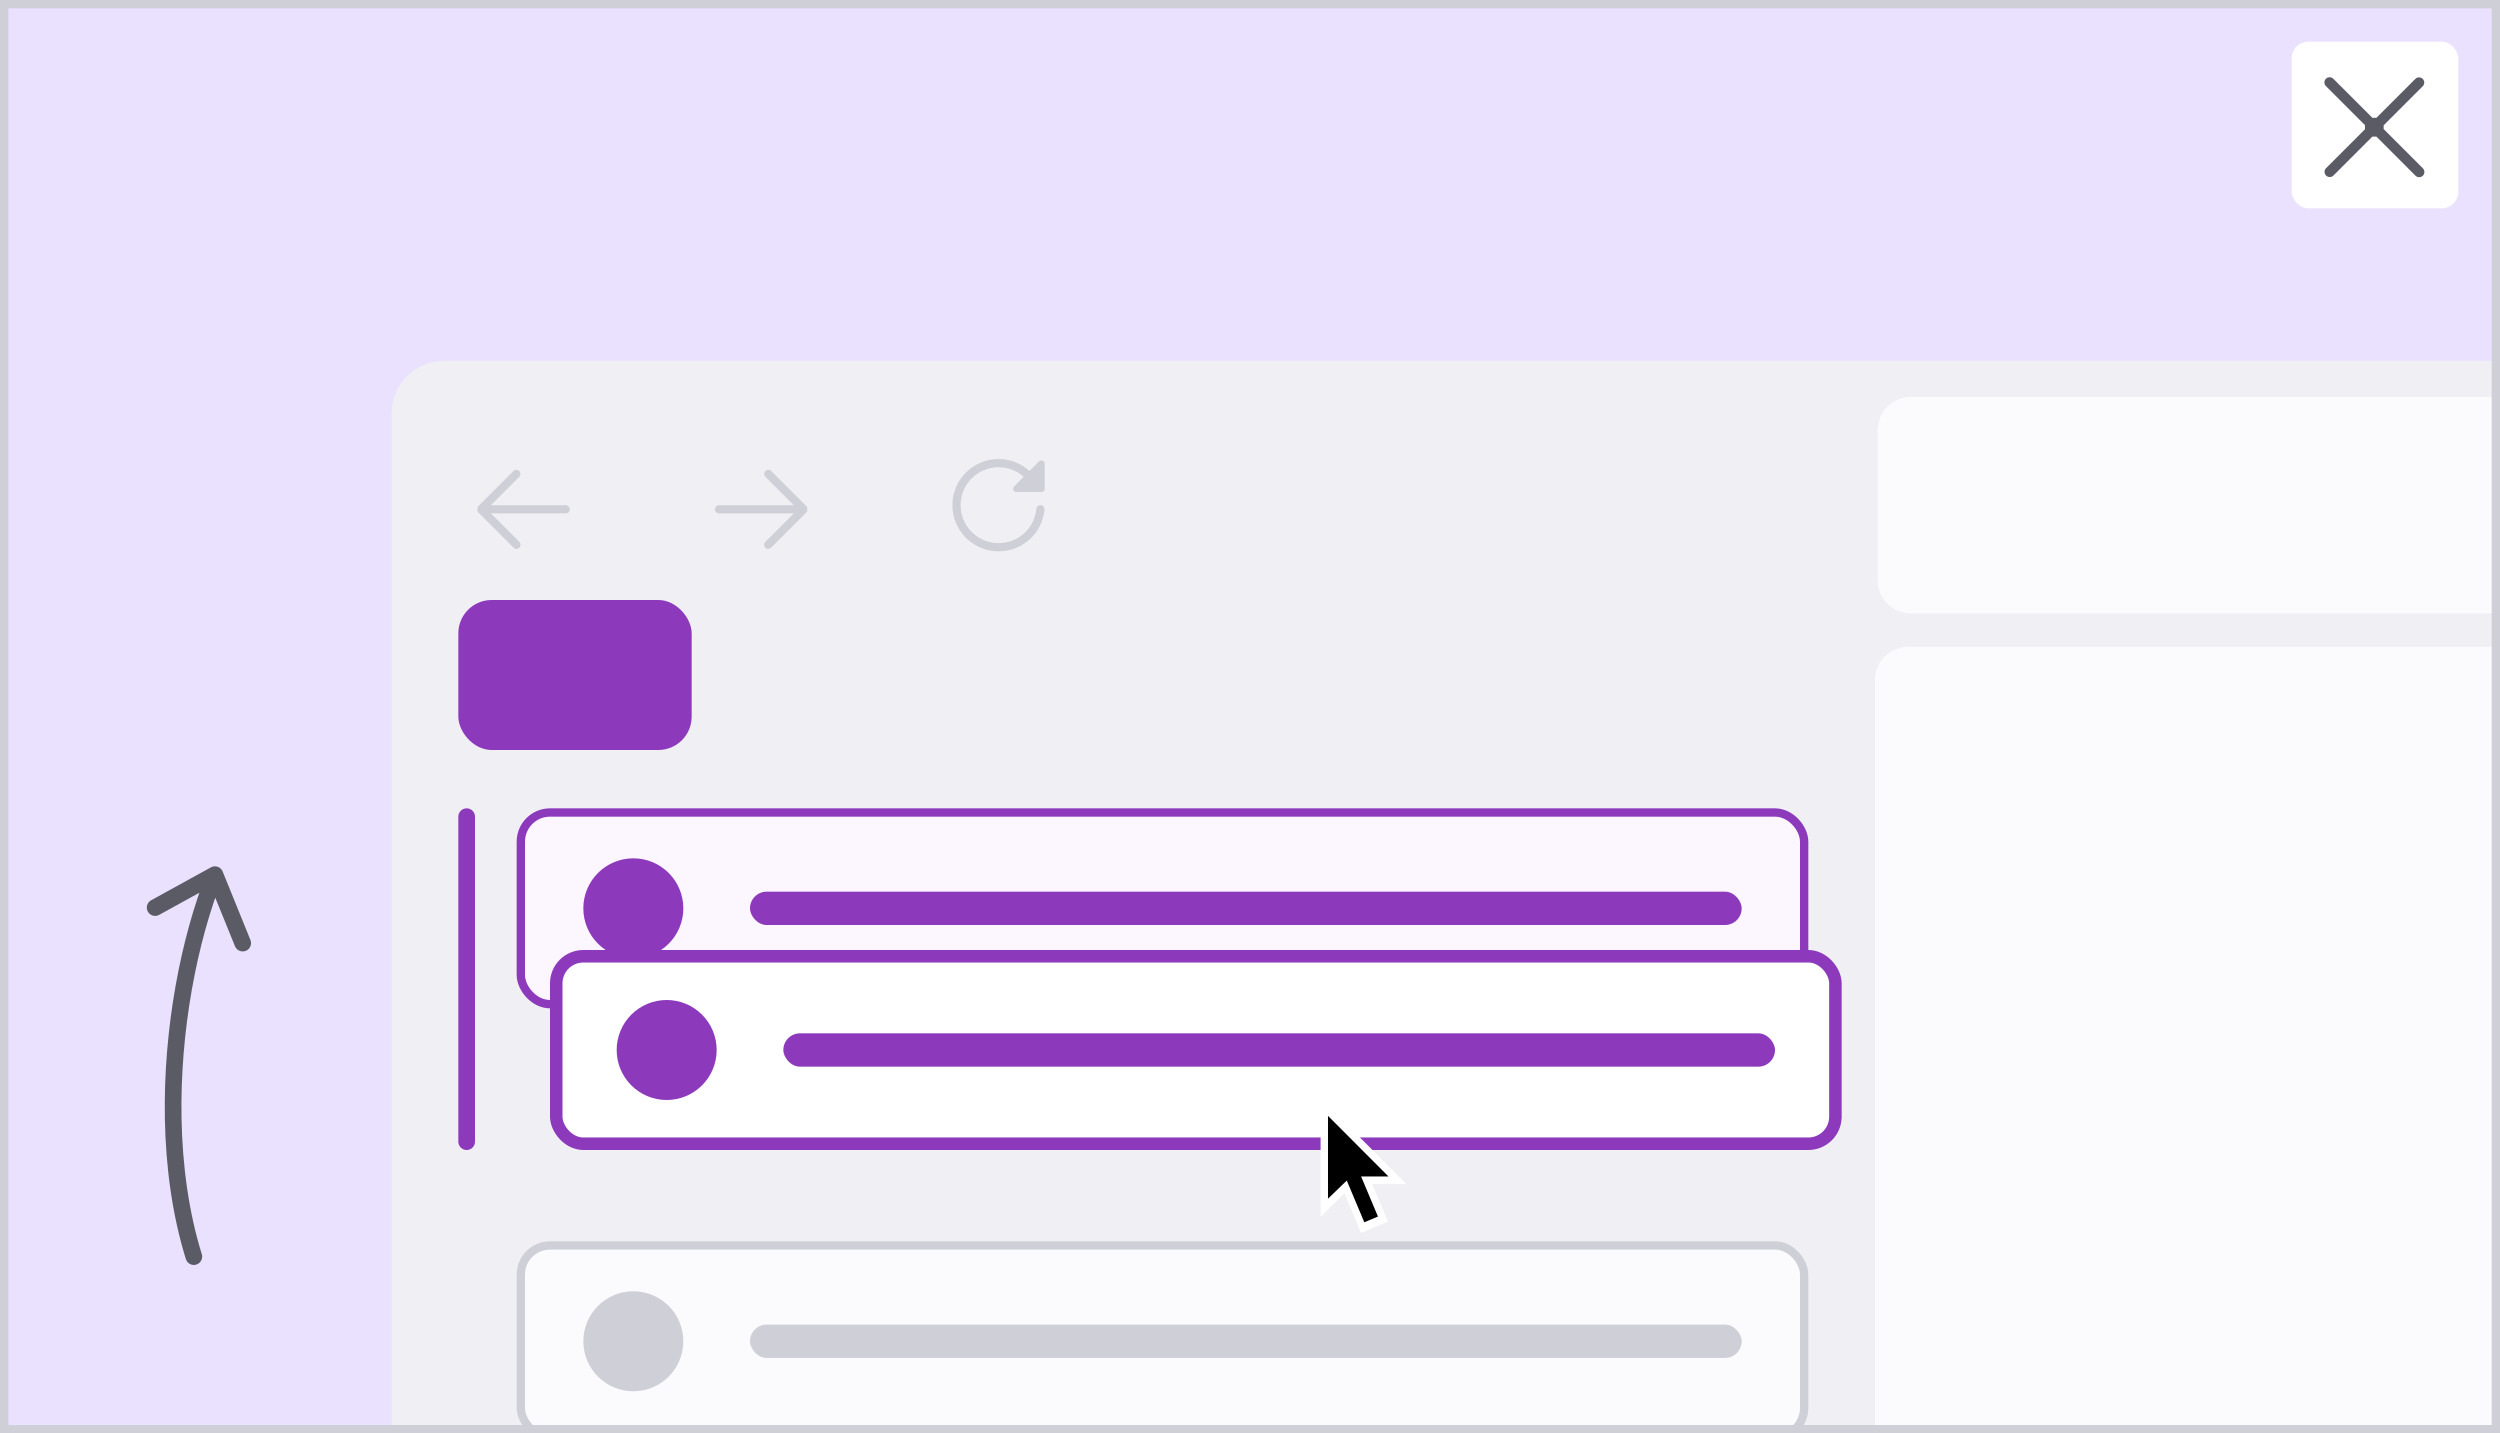 <svg width="300" height="172" viewBox="0 0 300 172" fill="none" xmlns="http://www.w3.org/2000/svg">
<g clip-path="url(#clip0_15504_16374)">
<rect width="300" height="172" fill="white"/>
<path d="M0 0H300V514.13H0V0Z" fill="white"/>
<path d="M0 0H300V514.13H0V0Z" fill="#EAE1FF"/>
<g filter="url(#filter0_d_15504_16374)">
<g clip-path="url(#clip1_15504_16374)">
<path d="M47 43.333C47 39.835 49.835 37 53.333 37H324.285V420H47V43.333Z" fill="#F0F0F4"/>
<g clip-path="url(#clip2_15504_16374)">
<path d="M67.878 54.33H58.912L62.322 50.92C62.411 50.827 62.46 50.702 62.458 50.573C62.456 50.443 62.404 50.32 62.313 50.229C62.221 50.137 62.098 50.085 61.969 50.084C61.84 50.082 61.715 50.131 61.621 50.22L57.291 54.553V55.098L61.622 59.431C61.668 59.477 61.722 59.513 61.782 59.538C61.843 59.563 61.907 59.576 61.972 59.576C62.037 59.576 62.101 59.563 62.161 59.538C62.221 59.513 62.276 59.477 62.322 59.431C62.414 59.337 62.466 59.211 62.466 59.08C62.466 58.949 62.414 58.823 62.322 58.73L58.912 55.32H67.878C68.009 55.32 68.135 55.268 68.228 55.175C68.32 55.082 68.373 54.956 68.373 54.825C68.373 54.694 68.32 54.568 68.228 54.475C68.135 54.382 68.009 54.33 67.878 54.33Z" fill="#CFCFD8"/>
<path d="M86.282 54.33H95.248L91.838 50.92C91.749 50.827 91.7 50.702 91.702 50.573C91.704 50.443 91.756 50.32 91.847 50.229C91.939 50.137 92.062 50.085 92.191 50.084C92.32 50.082 92.445 50.131 92.539 50.22L96.87 54.553V55.098L92.538 59.431C92.492 59.477 92.438 59.513 92.378 59.538C92.318 59.563 92.253 59.576 92.188 59.576C92.123 59.576 92.059 59.563 91.999 59.538C91.939 59.513 91.884 59.477 91.838 59.431C91.746 59.337 91.694 59.211 91.694 59.08C91.694 58.949 91.746 58.823 91.838 58.73L95.248 55.32H86.282C86.151 55.32 86.025 55.268 85.932 55.175C85.84 55.082 85.787 54.956 85.787 54.825C85.787 54.694 85.84 54.568 85.932 54.475C86.025 54.382 86.151 54.33 86.282 54.33V54.33Z" fill="#CFCFD8"/>
<path d="M121.968 52.747H125.129L125.366 52.51V49.349C125.367 49.27 125.343 49.194 125.3 49.129C125.256 49.063 125.195 49.013 125.122 48.983C125.05 48.953 124.97 48.945 124.893 48.96C124.816 48.975 124.746 49.013 124.69 49.069L123.535 50.224C122.521 49.3 121.198 48.788 119.825 48.789C116.771 48.789 114.284 51.276 114.284 54.33C114.284 57.385 116.771 59.871 119.825 59.871C121.204 59.877 122.534 59.366 123.555 58.44C124.576 57.514 125.213 56.239 125.341 54.867C125.353 54.736 125.314 54.606 125.23 54.505C125.147 54.404 125.027 54.34 124.896 54.327C124.766 54.317 124.637 54.357 124.536 54.44C124.435 54.523 124.371 54.642 124.356 54.772C124.251 55.899 123.727 56.946 122.889 57.707C122.05 58.467 120.957 58.886 119.825 58.882C117.315 58.882 115.274 56.84 115.274 54.33C115.274 51.82 117.315 49.779 119.825 49.779C120.936 49.777 122.008 50.184 122.837 50.923L121.689 52.071C121.633 52.127 121.595 52.197 121.58 52.274C121.565 52.351 121.573 52.43 121.602 52.503C121.632 52.575 121.683 52.637 121.748 52.68C121.813 52.724 121.89 52.747 121.968 52.747V52.747Z" fill="#CFCFD8"/>
<path d="M225.32 45.333C225.32 43.123 227.111 41.333 229.32 41.333H322.37V67.328H229.32C227.111 67.328 225.32 65.537 225.32 63.328V45.333Z" fill="#FBFBFE"/>
</g>
<path d="M225 75.321C225 73.112 226.791 71.321 229 71.321H323.783V419.661H225V75.321Z" fill="#FBFBFE"/>
<rect x="62.5" y="143.161" width="154" height="23" rx="3.5" fill="#FBFBFE" stroke="#CFCFD8"/>
<circle cx="76" cy="154.661" r="6" fill="#CFCFD8"/>
<rect x="90" y="152.661" width="119" height="4" rx="2" fill="#CFCFD8"/>
</g>
</g>
<rect x="55" y="72" width="28" height="18" rx="4" fill="#8C39BC"/>
<path d="M25.792 104.959L18.617 108.909M25.792 104.959L29.124 113.17M25.792 104.959C22.695 112.726 20.577 123.544 20.786 134.292C20.896 139.964 21.654 145.617 23.259 150.792" stroke="#5B5B66" stroke-width="2" stroke-linecap="round" stroke-linejoin="round"/>
<rect x="275" y="5" width="20" height="20" rx="2" fill="white"/>
<path d="M286.036 15.042L290.745 10.333C290.854 10.214 290.913 10.058 290.91 9.896C290.906 9.735 290.841 9.581 290.727 9.467C290.613 9.353 290.459 9.287 290.298 9.284C290.136 9.28 289.98 9.339 289.861 9.448L285.172 14.137H284.684L279.995 9.449C279.937 9.391 279.868 9.345 279.792 9.314C279.716 9.282 279.635 9.266 279.552 9.266C279.47 9.266 279.389 9.282 279.313 9.314C279.237 9.345 279.168 9.392 279.11 9.45C279.052 9.508 279.006 9.577 278.975 9.653C278.943 9.728 278.927 9.81 278.927 9.892C278.927 10.058 278.993 10.217 279.111 10.334L283.798 15.02V15.511L279.111 20.198C279.001 20.317 278.942 20.473 278.946 20.635C278.949 20.796 279.015 20.95 279.129 21.064C279.243 21.178 279.397 21.244 279.558 21.248C279.719 21.251 279.876 21.192 279.995 21.083L284.682 16.396H285.173L289.86 21.083C289.977 21.2 290.136 21.266 290.302 21.266C290.468 21.266 290.627 21.2 290.745 21.083C290.862 20.966 290.928 20.807 290.928 20.641C290.928 20.475 290.862 20.316 290.745 20.198L286.036 15.489V15.042V15.042Z" fill="#5B5B66"/>
<rect x="62.5" y="97.5" width="154" height="23" rx="3.5" fill="#FBF6FF" stroke="#8C39BC"/>
<circle cx="76" cy="109" r="6" fill="#8C39BC"/>
<rect x="90" y="107" width="119" height="4" rx="2" fill="#8C39BC"/>
<g filter="url(#filter1_d_15504_16374)">
<rect x="66.75" y="114.75" width="153.5" height="22.5" rx="3.25" fill="white" stroke="#8C39BC" stroke-width="1.5"/>
<circle cx="80" cy="126" r="6" fill="#8C39BC"/>
<rect x="94" y="124" width="119" height="4" rx="2" fill="#8C39BC"/>
</g>
<path d="M56 137L56 98" stroke="#8C39BC" stroke-width="2" stroke-linecap="round"/>
<g filter="url(#filter2_d_15504_16374)">
<path fill-rule="evenodd" clip-rule="evenodd" d="M158.471 129.99V144.214L161.335 141.433L163.337 146.177L166.539 144.813L164.674 140.31H168.766L158.471 129.99Z" fill="white"/>
<path fill-rule="evenodd" clip-rule="evenodd" d="M159.359 142.065V132.128L166.611 139.396H163.33L165.355 144.209L163.717 144.896L161.613 139.89L159.359 142.065Z" fill="black"/>
</g>
</g>
<rect x="0.5" y="0.5" width="299" height="171" stroke="#CFCFD8"/>
<defs>
<filter id="filter0_d_15504_16374" x="26.013" y="22.304" width="319.259" height="424.974" filterUnits="userSpaceOnUse" color-interpolation-filters="sRGB">
<feFlood flood-opacity="0" result="BackgroundImageFix"/>
<feColorMatrix in="SourceAlpha" type="matrix" values="0 0 0 0 0 0 0 0 0 0 0 0 0 0 0 0 0 0 127 0" result="hardAlpha"/>
<feOffset dy="6.291"/>
<feGaussianBlur stdDeviation="10.493"/>
<feComposite in2="hardAlpha" operator="out"/>
<feColorMatrix type="matrix" values="0 0 0 0 0 0 0 0 0 0 0 0 0 0 0 0 0 0 0.25 0"/>
<feBlend mode="normal" in2="BackgroundImageFix" result="effect1_dropShadow_15504_16374"/>
<feBlend mode="normal" in="SourceGraphic" in2="effect1_dropShadow_15504_16374" result="shape"/>
</filter>
<filter id="filter1_d_15504_16374" x="63.46" y="111.46" width="160.08" height="29.08" filterUnits="userSpaceOnUse" color-interpolation-filters="sRGB">
<feFlood flood-opacity="0" result="BackgroundImageFix"/>
<feColorMatrix in="SourceAlpha" type="matrix" values="0 0 0 0 0 0 0 0 0 0 0 0 0 0 0 0 0 0 127 0" result="hardAlpha"/>
<feOffset/>
<feGaussianBlur stdDeviation="1.27"/>
<feComposite in2="hardAlpha" operator="out"/>
<feColorMatrix type="matrix" values="0 0 0 0 0 0 0 0 0 0 0 0 0 0 0 0 0 0 0.25 0"/>
<feBlend mode="normal" in2="BackgroundImageFix" result="effect1_dropShadow_15504_16374"/>
<feBlend mode="normal" in="SourceGraphic" in2="effect1_dropShadow_15504_16374" result="shape"/>
</filter>
<filter id="filter2_d_15504_16374" x="148.583" y="125.431" width="28.422" height="28.422" filterUnits="userSpaceOnUse" color-interpolation-filters="sRGB">
<feFlood flood-opacity="0" result="BackgroundImageFix"/>
<feColorMatrix in="SourceAlpha" type="matrix" values="0 0 0 0 0 0 0 0 0 0 0 0 0 0 0 0 0 0 127 0" result="hardAlpha"/>
<feOffset dy="1.776"/>
<feGaussianBlur stdDeviation="2.665"/>
<feColorMatrix type="matrix" values="0 0 0 0 0.227 0 0 0 0 0.224 0 0 0 0 0.267 0 0 0 0.2 0"/>
<feBlend mode="normal" in2="BackgroundImageFix" result="effect1_dropShadow_15504_16374"/>
<feBlend mode="normal" in="SourceGraphic" in2="effect1_dropShadow_15504_16374" result="shape"/>
</filter>
<clipPath id="clip0_15504_16374">
<rect width="300" height="172" fill="white"/>
</clipPath>
<clipPath id="clip1_15504_16374">
<path d="M47 43.333C47 39.835 49.835 37 53.333 37H324.285V420H47V43.333Z" fill="white"/>
</clipPath>
<clipPath id="clip2_15504_16374">
<rect width="277.285" height="34.661" fill="white" transform="translate(47 37)"/>
</clipPath>
</defs>
</svg>
